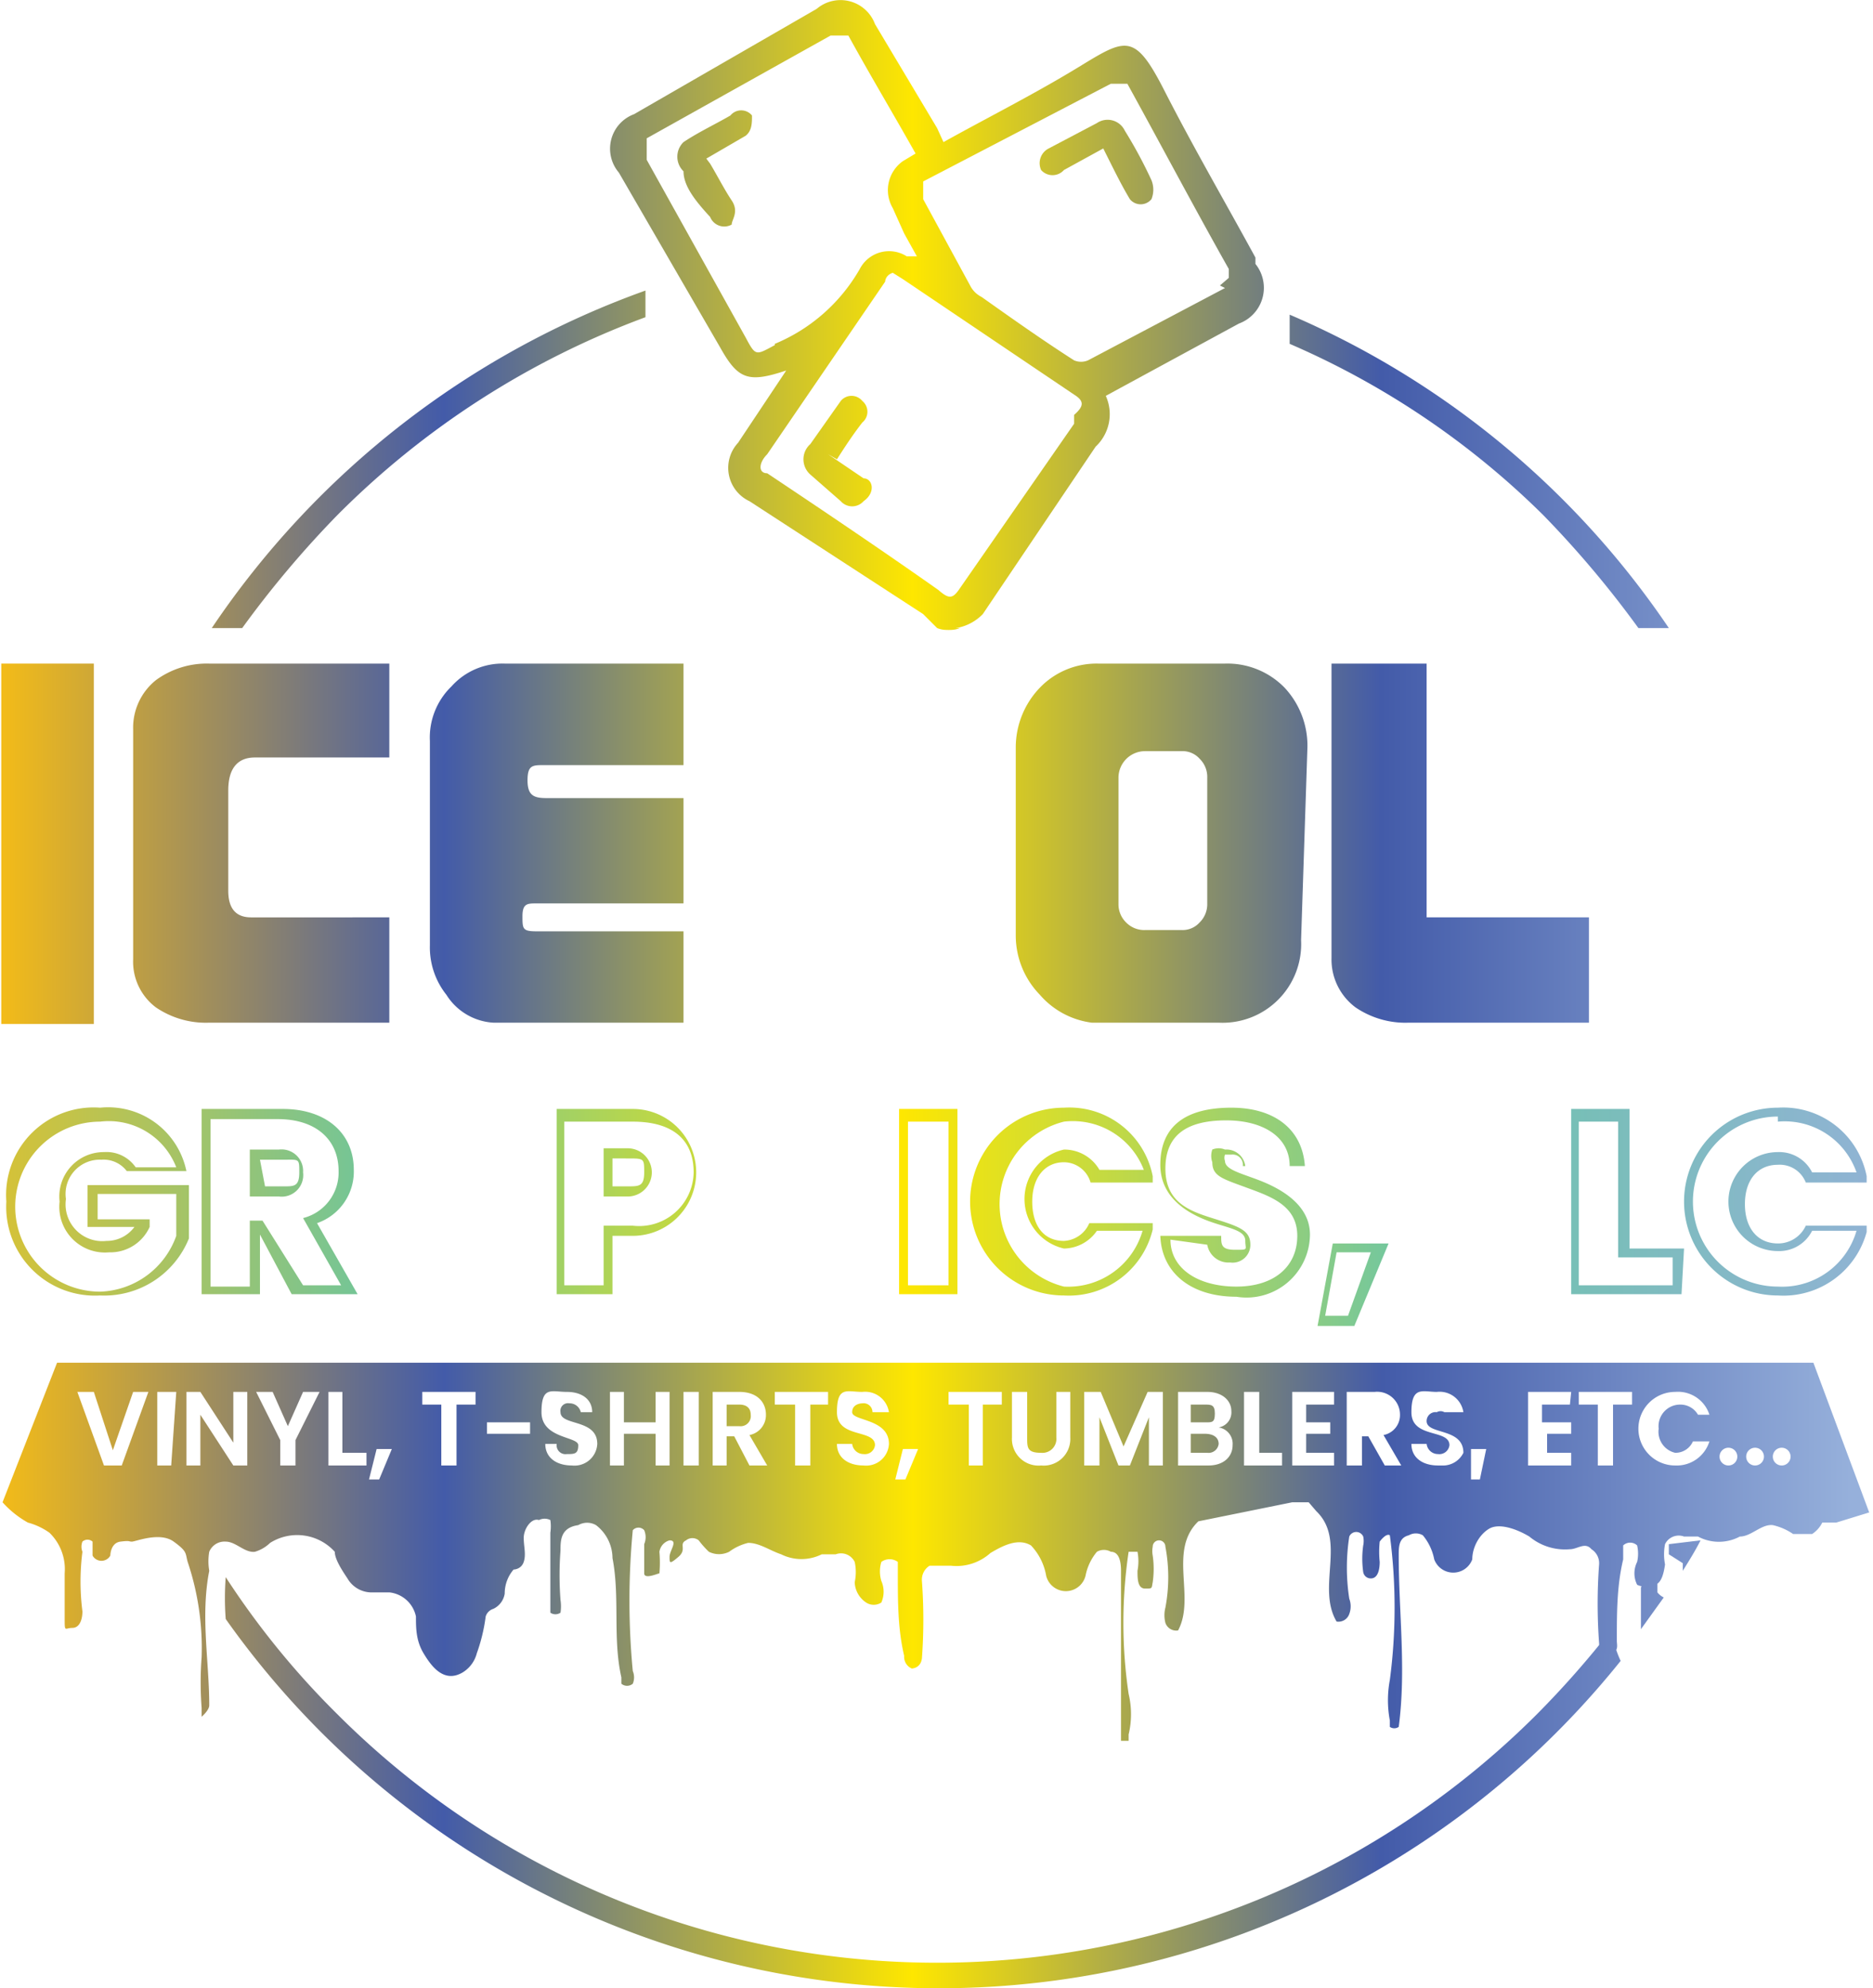 <svg id="Layer_1" data-name="Layer 1" xmlns="http://www.w3.org/2000/svg" xmlns:xlink="http://www.w3.org/1999/xlink" viewBox="0 0 14.77 15.67"><defs><style>.cls-1{fill:url(#linear-gradient);}.cls-2{fill:url(#linear-gradient-2);}.cls-3{fill:url(#linear-gradient-3);}.cls-4{fill:url(#linear-gradient-5);}.cls-5{fill:url(#linear-gradient-6);}.cls-6{fill:url(#linear-gradient-8);}.cls-7{fill:url(#linear-gradient-9);}.cls-8{fill:url(#linear-gradient-10);}.cls-9{fill:url(#linear-gradient-11);}.cls-10{fill:url(#linear-gradient-12);}.cls-11{fill:url(#linear-gradient-13);}.cls-12{fill:url(#linear-gradient-14);}.cls-13{fill:url(#linear-gradient-15);}.cls-14{fill:url(#linear-gradient-16);}.cls-15{fill:url(#linear-gradient-17);}.cls-16{fill:url(#linear-gradient-18);}.cls-17{fill:url(#linear-gradient-19);}.cls-18{fill:url(#linear-gradient-20);}.cls-19{fill:url(#linear-gradient-23);}.cls-20{fill:url(#linear-gradient-24);}.cls-21{fill:url(#linear-gradient-25);}.cls-22{fill:url(#linear-gradient-26);}.cls-23{fill:url(#linear-gradient-27);}.cls-24{fill:url(#linear-gradient-33);}.cls-25{fill:url(#linear-gradient-34);}</style><linearGradient id="linear-gradient" x1="-0.19" y1="6.64" x2="14.58" y2="6.64" gradientUnits="userSpaceOnUse"><stop offset="0" stop-color="#fdc110"/><stop offset="0.25" stop-color="#435ba9"/><stop offset="0.5" stop-color="#fee700"/><stop offset="0.75" stop-color="#435ba9"/><stop offset="1" stop-color="#96b0db"/></linearGradient><linearGradient id="linear-gradient-2" x1="0.42" y1="6.8" x2="15.19" y2="6.8" xlink:href="#linear-gradient"/><linearGradient id="linear-gradient-3" x1="0.42" y1="6.81" x2="15.19" y2="6.81" xlink:href="#linear-gradient"/><linearGradient id="linear-gradient-5" x1="0.42" y1="6.81" x2="15.19" y2="6.81" xlink:href="#linear-gradient"/><linearGradient id="linear-gradient-6" x1="0.42" y1="6.8" x2="15.19" y2="6.8" xlink:href="#linear-gradient"/><linearGradient id="linear-gradient-8" x1="0.42" y1="9.14" x2="15.19" y2="9.14" xlink:href="#linear-gradient"/><linearGradient id="linear-gradient-9" x1="0.42" y1="2.64" x2="15.19" y2="2.64" xlink:href="#linear-gradient"/><linearGradient id="linear-gradient-10" x1="0.42" y1="3.71" x2="15.19" y2="3.71" xlink:href="#linear-gradient"/><linearGradient id="linear-gradient-11" x1="0.42" y1="1.39" x2="15.19" y2="1.39" xlink:href="#linear-gradient"/><linearGradient id="linear-gradient-12" x1="0.42" y1="1.5" x2="15.19" y2="1.5" xlink:href="#linear-gradient"/><linearGradient id="linear-gradient-13" x1="0.42" y1="11.98" x2="15.19" y2="11.98" xlink:href="#linear-gradient"/><linearGradient id="linear-gradient-14" x1="-0.19" y1="12.04" x2="14.58" y2="12.04" xlink:href="#linear-gradient"/><linearGradient id="linear-gradient-15" x1="0.42" y1="12.32" x2="15.19" y2="12.32" xlink:href="#linear-gradient"/><linearGradient id="linear-gradient-16" x1="0.42" y1="12.36" x2="15.2" y2="12.36" xlink:href="#linear-gradient"/><linearGradient id="linear-gradient-17" x1="-0.19" y1="11.26" x2="14.58" y2="11.26" xlink:href="#linear-gradient"/><linearGradient id="linear-gradient-18" x1="0.42" y1="11.31" x2="15.19" y2="11.31" xlink:href="#linear-gradient"/><linearGradient id="linear-gradient-19" x1="0.42" y1="11.3" x2="15.19" y2="11.3" xlink:href="#linear-gradient"/><linearGradient id="linear-gradient-20" x1="0.42" y1="11.54" x2="15.19" y2="11.54" xlink:href="#linear-gradient"/><linearGradient id="linear-gradient-23" x1="-0.19" y1="11.36" x2="14.58" y2="11.36" xlink:href="#linear-gradient"/><linearGradient id="linear-gradient-24" x1="-0.19" y1="11.18" x2="14.58" y2="11.18" xlink:href="#linear-gradient"/><linearGradient id="linear-gradient-25" x1="0.42" y1="5.12" x2="15.19" y2="5.12" xlink:href="#linear-gradient"/><linearGradient id="linear-gradient-26" x1="-0.54" y1="9.63" x2="15.95" y2="9.63" gradientUnits="userSpaceOnUse"><stop offset="0" stop-color="#fdc110"/><stop offset="0.25" stop-color="#70c59b"/><stop offset="0.5" stop-color="#fee700"/><stop offset="0.75" stop-color="#6bc5a8"/><stop offset="1" stop-color="#96b0db"/></linearGradient><linearGradient id="linear-gradient-27" x1="-0.54" y1="9.63" x2="15.95" y2="9.63" xlink:href="#linear-gradient-26"/><linearGradient id="linear-gradient-33" x1="-0.54" y1="9.63" x2="15.95" y2="9.63" xlink:href="#linear-gradient-26"/><linearGradient id="linear-gradient-34" x1="-0.54" y1="10.28" x2="15.95" y2="10.28" xlink:href="#linear-gradient-26"/></defs><rect class="cls-1" x="0.01" y="5.23" width="0.73" height="2.84"/><path class="cls-2" d="M3.68,8.22H2.26a.7.7,0,0,1-.42-.12.45.45,0,0,1-.18-.38V5.91a.48.48,0,0,1,.18-.39.68.68,0,0,1,.42-.13H3.68v.74H2.62c-.14,0-.21.09-.21.26v.79q0,.21.18.21H3.68Z" transform="translate(-0.61 -0.16)"/><path class="cls-3" d="M6,6.19H4.9c-.09,0-.13,0-.13.12s.05.14.15.14H6v.83H4.84c-.07,0-.11,0-.11.1s0,.12.11.12H6v.72H4.5A.47.47,0,0,1,4.13,8,.6.6,0,0,1,4,7.61V6a.56.56,0,0,1,.17-.43.54.54,0,0,1,.42-.18H6Z" transform="translate(-0.61 -0.16)"/><path class="cls-2" d="M8.34,8.22H6.92A.7.7,0,0,1,6.5,8.1a.45.45,0,0,1-.18-.38V5.91a.48.48,0,0,1,.18-.39.68.68,0,0,1,.42-.13H8.34v.74H7.28c-.14,0-.22.09-.22.26v.79c0,.14.07.21.19.21H8.34Z" transform="translate(-0.61 -0.16)"/><path class="cls-4" d="M10.87,7.57a.62.62,0,0,1-.65.65h-1A.65.65,0,0,1,8.81,8a.67.67,0,0,1-.19-.47V6.05a.68.68,0,0,1,.19-.47.62.62,0,0,1,.46-.19h1a.63.63,0,0,1,.47.19.67.67,0,0,1,.18.47Zm-.74-.28v-1a.2.2,0,0,0-.06-.15.18.18,0,0,0-.14-.06H9.64a.21.21,0,0,0-.21.21v1a.2.2,0,0,0,.06.14.2.2,0,0,0,.15.06h.29a.18.18,0,0,0,.14-.06.2.2,0,0,0,.06-.14" transform="translate(-0.61 -0.16)"/><path class="cls-5" d="M13.14,8.22H11.72a.7.7,0,0,1-.42-.12.47.47,0,0,1-.19-.39V5.39h.75v2h1.28Z" transform="translate(-0.61 -0.16)"/><path class="cls-3" d="M15.38,7.71a.46.46,0,0,1-.18.39.7.7,0,0,1-.42.12H13.35V5.41h1.43a.66.66,0,0,1,.41.14.46.46,0,0,1,.19.38Zm-.75-.54V6.41c0-.17-.07-.25-.21-.25h-.33V7.39h.35c.13,0,.19-.07.19-.22" transform="translate(-0.61 -0.16)"/><path class="cls-6" d="M13.68,12.71h0c0-.11,0-.19,0-.24l-.13.2V13l.18-.25A.14.14,0,0,1,13.68,12.71Zm.09-.38,0,.08h0l0,0,.11.07,0,.06c.05-.08.1-.16.14-.24Zm-.45.67a7.44,7.44,0,0,1-.59.67,6.69,6.69,0,0,1-9.46,0,6.49,6.49,0,0,1-.88-1.08,2.13,2.13,0,0,0,0,.33,6.89,6.89,0,0,0,11,.33A.78.78,0,0,1,13.32,13ZM10.78,2.64v.23a6.5,6.5,0,0,1,2,1.35,8,8,0,0,1,.75.89h.24A6.87,6.87,0,0,0,10.78,2.64ZM2.28,5.11h.24a8,8,0,0,1,.75-.89A6.71,6.71,0,0,1,5.7,2.66V2.45A6.94,6.94,0,0,0,2.28,5.11Z" transform="translate(-0.61 -0.16)"/><path class="cls-7" d="M10.51,2.19c-.24-.44-.49-.87-.72-1.32S9.49.46,9.13.68s-.72.4-1.08.6L8,1.17,7.51.35A.29.29,0,0,0,7.05.23l-1.44.83a.29.29,0,0,0-.12.46l.8,1.38c.14.25.22.28.52.18l-.38.57a.29.29,0,0,0,.09.46L7.89,5,8,5.11a.2.2,0,0,0,.15,0A.38.38,0,0,0,8.36,5l.89-1.32a.35.35,0,0,0,.08-.4l.11-.06.94-.51a.3.3,0,0,0,.13-.47m-3.79.64c-.15.08-.15.09-.23-.06L5.71,1.42c0-.08,0-.12,0-.17L7.16.44s.09,0,.14,0c.17.31.35.61.53.93l-.1.06a.28.28,0,0,0-.08.37L7.74,2l.1.18-.08,0a.26.26,0,0,0-.37.1,1.38,1.38,0,0,1-.67.59m2.36.63L8.17,4.81c-.05.07-.08.07-.16,0-.44-.31-.9-.62-1.35-.92-.07,0-.07-.08,0-.15l.93-1.36s0-.05.06-.07l.08.05,1.35.91c.08.05.08.09,0,.16m1.19-1L9.19,3a.14.14,0,0,1-.11,0c-.25-.16-.49-.33-.73-.5a.2.2,0,0,1-.09-.09l-.37-.68c0-.07,0-.1,0-.14L9.37.82c.06,0,.09,0,.13,0,.27.49.54,1,.8,1.46l0,.07-.07.06" transform="translate(-0.61 -0.16)"/><path class="cls-8" d="M7.14,3.74l.28.19c.07,0,.1.11,0,.18a.12.12,0,0,1-.18,0L7,3.9a.16.16,0,0,1,0-.24l.24-.34a.11.11,0,0,1,.17,0,.11.11,0,0,1,0,.17c-.07.09-.13.18-.2.29" transform="translate(-0.61 -0.16)"/><path class="cls-9" d="M9.31,1.33,9,1.5a.12.12,0,0,1-.18,0,.13.13,0,0,1,.06-.17l.38-.2a.15.15,0,0,1,.22.06,3.58,3.58,0,0,1,.21.39.2.2,0,0,1,0,.15.11.11,0,0,1-.17,0c-.06-.1-.11-.2-.17-.32" transform="translate(-0.61 -0.16)"/><path class="cls-10" d="M6.21,1.45c.06.1.11.2.17.29s0,.15,0,.19a.12.12,0,0,1-.17-.06C6.1,1.75,6,1.63,6,1.51A.16.16,0,0,1,6,1.28c.12-.08.25-.14.37-.21a.11.11,0,0,1,.17,0c0,.06,0,.12-.05.16l-.31.18" transform="translate(-0.61 -0.16)"/><path class="cls-11" d="M8,12H8" transform="translate(-0.61 -0.16)"/><polygon class="cls-12" points="7.41 12.16 7.41 12.16 7.37 11.92 7.37 11.92 7.41 12.16"/><path class="cls-13" d="M8,12.33l0,0H8Z" transform="translate(-0.61 -0.16)"/><path class="cls-14" d="M15.35,12.08v0l-.44-1.18H1.06L.63,12h0v0h0a.78.78,0,0,0,.2.16.53.53,0,0,1,.17.08.4.4,0,0,1,.12.32c0,.11,0,.23,0,.35s0,.08.06.08.08-.07.08-.13a1.85,1.85,0,0,1,0-.47.11.11,0,0,1,0-.08.06.06,0,0,1,.08,0s0,.07,0,.11a.08.08,0,0,0,.14,0s0-.1.08-.11.06,0,.09,0,.22-.08.33,0,.09.09.11.16a2.13,2.13,0,0,1,.11.75,2.64,2.64,0,0,0,0,.4s0,.07,0,.07.06-.05.06-.09c0-.35-.07-.7,0-1.06a.44.44,0,0,1,0-.15.13.13,0,0,1,.13-.08c.08,0,.15.09.23.08a.29.29,0,0,0,.12-.07.4.4,0,0,1,.51.07c0,.06.06.15.1.21a.22.22,0,0,0,.18.11l.15,0a.24.24,0,0,1,.21.19c0,.09,0,.19.06.29s.16.24.31.15a.25.25,0,0,0,.11-.15,1.37,1.37,0,0,0,.07-.29.09.09,0,0,1,.06-.06.16.16,0,0,0,.09-.12.29.29,0,0,1,.07-.19s.06,0,.08-.06,0-.12,0-.19.06-.16.12-.14a.1.1,0,0,1,.09,0,.34.34,0,0,1,0,.1v.63a.07.07,0,0,0,.08,0,.34.34,0,0,0,0-.1,2.56,2.56,0,0,1,0-.39c0-.08,0-.18.14-.2a.14.14,0,0,1,.14,0,.33.33,0,0,1,.13.26c.06.31,0,.63.07.94,0,0,0,0,0,.05a.07.07,0,0,0,.09,0,.13.13,0,0,0,0-.1,5.87,5.87,0,0,1,0-1.11.06.06,0,0,1,.09,0,.14.14,0,0,1,0,.11v.23a.07.07,0,0,0,0,0c0,.05.11,0,.12,0a1,1,0,0,0,0-.17.11.11,0,0,1,.08-.09c.07,0,0,.08,0,.13s0,.06.07,0,0-.1.06-.13a.08.08,0,0,1,.1,0,.73.73,0,0,0,.08.09.18.18,0,0,0,.16,0,.41.41,0,0,1,.15-.07c.09,0,.17.06.26.09a.36.36,0,0,0,.32,0s.07,0,.11,0a.12.12,0,0,1,.15.06.38.38,0,0,1,0,.16.2.2,0,0,0,.09.16.11.11,0,0,0,.12,0,.21.21,0,0,0,0-.17.26.26,0,0,1,0-.15.11.11,0,0,1,.13,0s0,.07,0,.1c0,.21,0,.43.05.64a.1.1,0,0,0,.06.1s.07,0,.08-.08a4.15,4.15,0,0,0,0-.61.13.13,0,0,1,.06-.12s.11,0,.17,0a.4.4,0,0,0,.31-.1c.1-.06.22-.12.32-.06a.46.46,0,0,1,.12.24.16.16,0,0,0,.31,0h0a.42.42,0,0,1,.09-.19.11.11,0,0,1,.11,0c.07,0,.08.09.08.15,0,.45,0,.9,0,1.34a.06.06,0,0,0,0,0,0,0,0,0,0,.06,0s0,0,0-.05a.69.69,0,0,0,0-.32,3.82,3.82,0,0,1,0-1.12.06.06,0,0,1,0,0s.06,0,.07,0a.4.4,0,0,1,0,.15c0,.06,0,.14.06.14s.05,0,.06-.05a.74.74,0,0,0,0-.21.19.19,0,0,1,0-.07.05.05,0,0,1,.1,0,1.29,1.29,0,0,1,0,.48.24.24,0,0,0,0,.12.09.09,0,0,0,.1.06c.14-.26-.08-.63.16-.86L10.8,12h.13l.06.07c.24.23,0,.6.16.87a.09.09,0,0,0,.1-.06.17.17,0,0,0,0-.12,1.6,1.6,0,0,1,0-.49.06.06,0,0,1,.11,0,.17.17,0,0,1,0,.07.74.74,0,0,0,0,.21.06.06,0,0,0,.06.05c.06,0,.07-.08.07-.13a.78.78,0,0,1,0-.16s.05-.07.08-.05a.06.06,0,0,1,0,0,4.36,4.36,0,0,1,0,1.14.86.86,0,0,0,0,.32l0,.05a.06.06,0,0,0,.07,0,.06.06,0,0,0,0,0c.06-.45,0-.9,0-1.35,0-.07,0-.14.08-.16a.11.11,0,0,1,.11,0,.42.42,0,0,1,.09.19h0a.16.16,0,0,0,.3,0c0-.09.05-.19.13-.24s.22,0,.32.06a.44.44,0,0,0,.32.1c.06,0,.12-.06.17,0a.13.13,0,0,1,.06.12,4.24,4.24,0,0,0,0,.62s0,.09.08.08.06-.06.06-.1c0-.22,0-.43.05-.64,0,0,0-.09,0-.11a.08.08,0,0,1,.11,0h0v0a.29.29,0,0,1,0,.13.2.2,0,0,0,0,.18.15.15,0,0,0,.13,0c.06,0,.08-.09.09-.16a.42.42,0,0,1,0-.16.12.12,0,0,1,.15-.06s.07,0,.11,0a.35.35,0,0,0,.33,0c.09,0,.17-.1.26-.09a.46.46,0,0,1,.16.07s.11,0,.15,0a.23.23,0,0,0,.08-.09l.06,0h.05ZM1.57,11.71H1.43l-.21-.58h.13l.15.46.16-.46h.12Zm.39,0H1.85v-.58H2Zm.6,0H2.45l-.26-.4v.4H2.08v-.58h.11l.26.4v-.4h.11Zm.38-.2v.2H2.82v-.2l-.19-.38h.13l.12.27L3,11.13h.13Zm.56.2H3.2v-.58h.11v.48H3.5Zm.1.11H3.52l.06-.24H3.7Zm.76-.59H4.21v.48H4.09v-.48H3.94v-.1h.42Zm.43.23H4.45v-.09h.34Zm.33.25c-.12,0-.21-.06-.21-.17H5a.07.07,0,0,0,.08.08c.06,0,.09,0,.09-.07s-.29-.05-.29-.26.08-.16.2-.16.2.06.2.16H5.19a.09.09,0,0,0-.09-.07.06.06,0,0,0-.07.07c0,.11.29.05.29.25A.18.18,0,0,1,5.12,11.71Zm.77,0H5.78v-.25H5.53v.25H5.42v-.58h.11v.24h.25v-.24h.11Zm.23,0H6v-.58h.12Zm.4,0-.12-.23H6.34v.23H6.23v-.58h.21c.14,0,.21.08.21.18a.16.16,0,0,1-.13.16l.14.24Zm.62-.48H7v.48H6.88v-.48H6.72v-.1h.42Zm.28.48c-.12,0-.21-.06-.21-.17h.12a.09.09,0,0,0,.09.08.08.08,0,0,0,.09-.07c0-.13-.3-.05-.3-.26s.08-.16.2-.16a.19.19,0,0,1,.21.16H7.49a.07.07,0,0,0-.08-.07s-.08,0-.08.07.29.05.29.25A.18.18,0,0,1,7.42,11.71Zm.33.11H7.67l.06-.24h.12Zm.76-.59H8.36v.48H8.25v-.48H8.09v-.1h.42Zm.54.26a.21.21,0,0,1-.23.22.21.21,0,0,1-.23-.22v-.36h.12v.36c0,.08,0,.12.11.12a.11.11,0,0,0,.12-.12v-.36h.11Zm.73.22H9.67v-.38l-.15.38H9.43l-.15-.38v.38H9.16v-.58h.13l.18.43.19-.43h.12Zm.36,0H9.9v-.58h.23c.12,0,.19.07.19.15a.12.12,0,0,1-.1.13.13.13,0,0,1,.11.14C10.33,11.64,10.26,11.71,10.14,11.71Zm.58,0h-.3v-.58h.12v.48h.18Zm.41-.48h-.22v.14h.19v.09h-.19v.15h.22v.1H10.8v-.58h.33Zm.4.48-.13-.23h-.05v.23h-.12v-.58h.22a.18.18,0,0,1,.2.18.16.16,0,0,1-.13.16l.14.24Zm.42,0c-.12,0-.21-.06-.21-.17h.12a.09.09,0,0,0,.09.08.08.08,0,0,0,.09-.07c0-.13-.3-.05-.3-.26s.09-.16.2-.16a.19.19,0,0,1,.21.16H12a0,0,0,0,0,0,0h0a.06.06,0,0,0-.06,0,.07.07,0,0,0-.08.07c0,.11.29.05.29.25A.18.18,0,0,1,12,11.71Zm.33.11h-.07l0-.24h.12Zm.71-.59h-.22v.14H13v.09h-.19v.15H13v.1h-.34v-.58H13Zm.49,0h-.15v.48h-.12v-.48h-.15v-.1h.42Zm.34.38a.15.15,0,0,0,.14-.09h.13a.27.27,0,0,1-.27.19.29.29,0,0,1,0-.58.26.26,0,0,1,.27.18H14a.16.16,0,0,0-.14-.08.17.17,0,0,0-.17.19A.17.17,0,0,0,13.82,11.61Zm.29.38h0Zm.13-.28a.07.07,0,0,1-.07-.07.07.07,0,0,1,.14,0A.07.07,0,0,1,14.24,11.71Zm.21,0a.07.07,0,0,1-.07-.07.07.07,0,0,1,.14,0A.07.07,0,0,1,14.45,11.71Zm.21,0a.07.07,0,0,1-.07-.07.07.07,0,0,1,.14,0A.07.07,0,0,1,14.66,11.71Z" transform="translate(-0.61 -0.16)"/><rect class="cls-15" x="5.5" y="10.97" height="0.57"/><path class="cls-16" d="M6.53,11.31a.08.08,0,0,1-.09.09h-.1v-.17h.1C6.5,11.23,6.53,11.26,6.53,11.31Z" transform="translate(-0.61 -0.16)"/><path class="cls-17" d="M10.12,11.37H10v-.14h.11c.05,0,.08,0,.08.07S10.17,11.37,10.12,11.37Z" transform="translate(-0.61 -0.16)"/><path class="cls-18" d="M10.22,11.54a.08.08,0,0,1-.09.07H10v-.15h.11C10.18,11.46,10.22,11.49,10.22,11.54Z" transform="translate(-0.61 -0.16)"/><path class="cls-16" d="M11.53,11.31a.08.08,0,0,1-.09.09h-.09v-.17h.09C11.51,11.23,11.53,11.26,11.53,11.31Z" transform="translate(-0.61 -0.16)"/><path class="cls-11" d="M14.17,12h0" transform="translate(-0.61 -0.16)"/><polygon class="cls-19" points="8.66 11.17 8.82 11.54 8.82 11.54 8.66 11.17"/><polygon class="cls-20" points="9.04 10.97 8.86 11.39 9.04 10.97 9.04 10.97"/><path class="cls-21" d="M8.18,5.11a.2.2,0,0,1-.15,0Z" transform="translate(-0.61 -0.16)"/><path class="cls-22" d="M1.4,10.37a.7.7,0,0,1-.74-.74.69.69,0,0,1,.74-.74.63.63,0,0,1,.68.5v0H1.61v0a.23.23,0,0,0-.2-.09.27.27,0,0,0-.28.31.29.29,0,0,0,.32.33.27.27,0,0,0,.22-.11H1.3V9.5h.8v.42A.72.72,0,0,1,1.4,10.37ZM1.4,9a.67.67,0,1,0,0,1.34A.66.66,0,0,0,2,9.9V9.57H1.38v.2h.41l0,.06a.34.34,0,0,1-.32.2.36.36,0,0,1-.39-.4.35.35,0,0,1,.35-.39.28.28,0,0,1,.25.12H2A.57.57,0,0,0,1.4,9Z" transform="translate(-0.61 -0.16)"/><path class="cls-23" d="M3.43,10.36H2.91l-.25-.47v.47H2.2V8.9h.64c.34,0,.56.19.56.48a.43.43,0,0,1-.29.42ZM3,10.29H3.3L3,9.76H3a.37.37,0,0,0,.28-.37c0-.25-.18-.41-.48-.41H2.27v1.32h.31V9.78h.1Zm-.15-.7H2.58V9.22h.23A.17.17,0,0,1,3,9.4.17.17,0,0,1,2.81,9.59Zm-.15-.08h.15c.08,0,.12,0,.12-.11s0-.1-.12-.1H2.66Z" transform="translate(-0.61 -0.16)"/><path class="cls-23" d="M5,10.36H4.46l-.07-.22H4l-.08.22H3.39L3.92,8.9h.5Zm-.44-.07h.33L4.36,9H4l-.48,1.32h.33l.07-.23h.55Zm-.14-.45H4l.2-.6Zm-.3-.07h.19l-.09-.3Z" transform="translate(-0.61 -0.16)"/><path class="cls-23" d="M5.44,10.36H5V8.9H5.6a.5.5,0,1,1,0,1H5.44Zm-.38-.07h.31V9.82H5.6a.43.43,0,0,0,.48-.42C6.08,9.13,5.9,9,5.6,9H5.06Zm.5-.7H5.37V9.21h.19a.19.19,0,1,1,0,.38Zm-.12-.08h.12c.09,0,.13,0,.13-.11s0-.11-.13-.11H5.44Z" transform="translate(-0.61 -0.16)"/><path class="cls-23" d="M7.55,10.36H7.09V9.81H6.7v.55H6.24V8.9H6.7v.52h.39V8.9h.46Zm-.38-.07h.31V9H7.17V9.5H6.62V9H6.31v1.32h.31V9.73h.55Z" transform="translate(-0.61 -0.16)"/><path class="cls-23" d="M8.16,10.36H7.7V8.9h.46Zm-.39-.07h.32V9H7.77Z" transform="translate(-0.61 -0.16)"/><path class="cls-22" d="M9,10.37A.74.74,0,0,1,9,8.89a.67.67,0,0,1,.7.54v.05H9.21v0A.22.22,0,0,0,9,9.32c-.15,0-.25.12-.25.31s.09.31.25.31A.23.23,0,0,0,9.2,9.8v0H9.7v.05A.68.68,0,0,1,9,10.37ZM9,9A.67.67,0,0,0,9,10.3a.61.61,0,0,0,.62-.44H9.26A.32.32,0,0,1,9,10a.4.4,0,0,1,0-.78.32.32,0,0,1,.28.16h.35A.6.6,0,0,0,9,9Z" transform="translate(-0.61 -0.16)"/><path class="cls-24" d="M10.36,10.38c-.36,0-.59-.19-.6-.48v0h.48v0c0,.07,0,.11.11.11s.08,0,.08-.07-.08-.09-.21-.13-.46-.15-.46-.47.22-.45.56-.45.56.17.58.46v0h-.49v0a.08.08,0,0,0-.09-.09h-.05a.07.07,0,0,0,0,.05c0,.06.1.09.21.13s.46.16.46.45A.5.5,0,0,1,10.36,10.38Zm-.52-.45c0,.23.22.37.52.37s.48-.16.48-.4-.21-.31-.4-.38-.27-.09-.27-.2a.15.15,0,0,1,0-.1.13.13,0,0,1,.1,0h0a.15.15,0,0,1,.16.13h.35c0-.23-.21-.36-.5-.36s-.48.1-.48.38.21.34.4.4.27.09.27.2a.14.14,0,0,1-.16.14.17.17,0,0,1-.18-.14Z" transform="translate(-0.61 -0.16)"/><path class="cls-25" d="M11.29,10.61H11l.12-.65h.44Zm-.23-.08h.18l.18-.5h-.27Z" transform="translate(-0.61 -0.16)"/><path class="cls-23" d="M12.91,10.36H12V8.9h.46V10h.43Zm-.82-.07h.74v-.22H12.4V9h-.31Z" transform="translate(-0.61 -0.16)"/><path class="cls-23" d="M13.87,10.36H13V8.9h.46V10h.43Zm-.81-.07h.74v-.22h-.43V9h-.31Z" transform="translate(-0.61 -0.16)"/><path class="cls-22" d="M14.63,10.37a.74.74,0,0,1,0-1.48.67.67,0,0,1,.7.54v.05h-.48v0a.22.22,0,0,0-.22-.14c-.16,0-.26.12-.26.31s.1.31.26.31a.24.24,0,0,0,.22-.14v0h.48v.05A.68.68,0,0,1,14.63,10.37Zm0-1.41a.67.67,0,0,0,0,1.34.61.61,0,0,0,.62-.44H14.9a.29.29,0,0,1-.27.16.39.39,0,0,1,0-.78.29.29,0,0,1,.27.16h.35A.6.6,0,0,0,14.63,9Z" transform="translate(-0.61 -0.16)"/></svg>